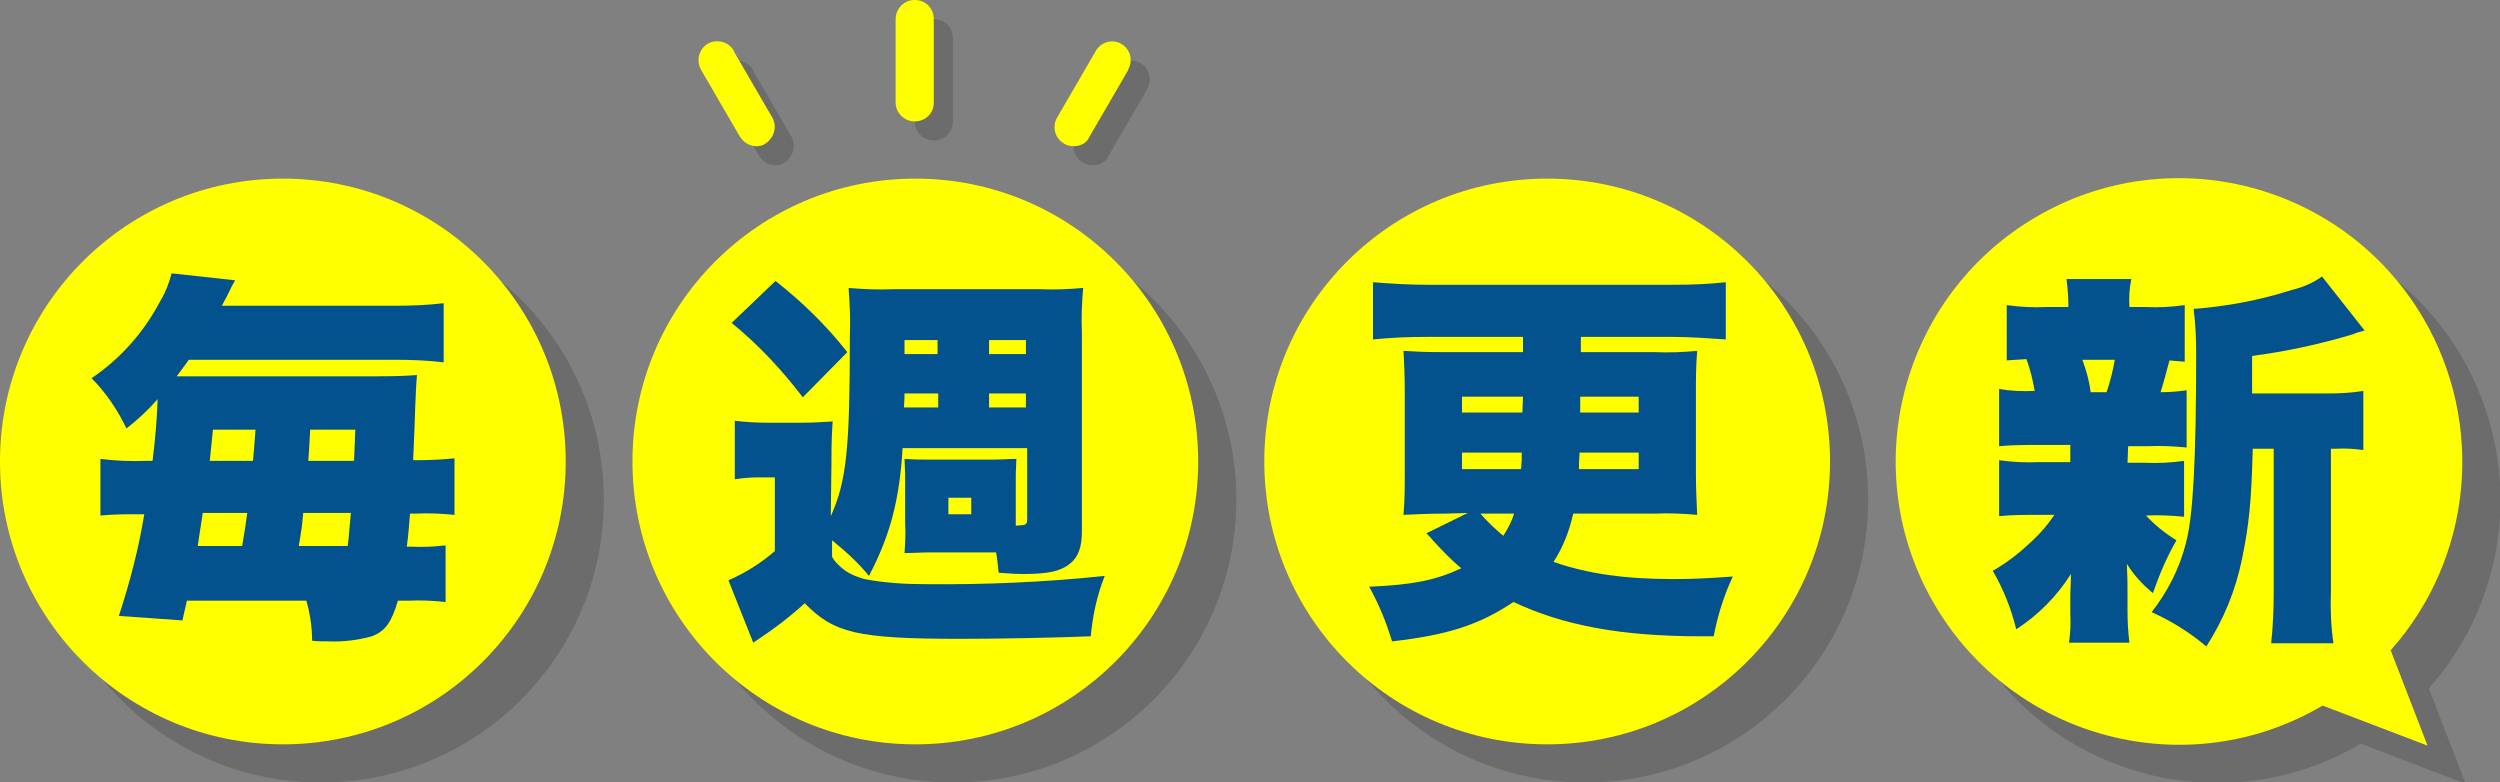 <?xml version="1.0" encoding="utf-8"?>
<!-- Generator: Adobe Illustrator 27.8.1, SVG Export Plug-In . SVG Version: 6.00 Build 0)  -->
<svg version="1.1" id="グループ_1467" xmlns="http://www.w3.org/2000/svg" xmlns:xlink="http://www.w3.org/1999/xlink" x="0px"
	 y="0px" viewBox="0 0 393.3 123.1" style="enable-background:new 0 0 393.3 123.1;" xml:space="preserve">
<rect x="0" y="0" width="393.3" height="123.1" fill="#808080" stroke="none"/>
<style type="text/css">
	.st0{opacity:0.16;}
	.st1{fill:#FFFF00;}
	.st2{fill:#03518D;}
</style>
<g transform="matrix(1, 0, 0, 1, 0, 0)">
	<g class="st0">
		<path id="パス_755-2_00000028303505686448557530000009530682479647740584_" d="M95,78.6c0,24.6-19.9,44.5-44.5,44.5
			S6,103.2,6,78.6s19.9-44.5,44.5-44.5h0C75.1,34.1,95,54,95,78.6"/>
	</g>
	<g>
		<g>
			<path id="パス_755-2_00000165218830542392926560000006231596038158642344_" class="st1" d="M89,72.6
				c0,24.6-19.9,44.5-44.5,44.5S0,97.2,0,72.6s19.9-44.5,44.5-44.5h0C69.1,28.1,89,48,89,72.6"/>
		</g>
	</g>
</g>
<path id="パス_756" class="st2" d="M24,72.5c0.4-3.2,0.7-6.5,0.8-9.7c-1.5,1.7-3.1,3.2-4.9,4.6c-1.4-2.9-3.2-5.6-5.5-7.9
	c4.6-3.1,8.3-7.3,10.9-12.3c0.8-1.3,1.3-2.7,1.7-4.2l10,1.1c-0.5,0.8-0.9,1.7-1.3,2.5c-0.3,0.5-0.4,0.8-0.8,1.5h27.4
	c2.5,0,5-0.1,7.5-0.4V57c-2.5-0.3-5-0.4-7.5-0.4H29.7c-0.9,1.3-1.2,1.6-1.9,2.6h31.7c3,0,4.9-0.1,6.1-0.2c-0.1,1.2-0.2,2.4-0.4,8.6
	c0,0.6-0.1,1.6-0.2,4.8h0.6c2,0,4-0.1,5.9-0.3V81c-2-0.2-4.1-0.3-6.1-0.2h-0.9c-0.2,2.2-0.2,3-0.5,5.2h0.7c1.8,0.1,3.6,0,5.4-0.2
	v8.9c-2-0.2-3.9-0.3-5.9-0.2h-1.6c-1,3.4-2,4.8-4.1,5.6c-2.2,0.6-4.5,0.9-6.8,0.8c-0.9,0-1.7,0-2.6-0.1c0-2.1-0.3-4.2-0.9-6.3H29.4
	l-0.7,3.1l-10-0.7c1.7-5.2,3.1-10.5,4-16H22c-2.1,0-4.1,0-6.2,0.2v-8.9c2.4,0.3,4.8,0.4,7.2,0.3L24,72.5z M38.1,85.9
	c0.5-3,0.5-3,0.8-5.2h-7c-0.4,2.7-0.5,3.3-0.8,5.2H38.1z M39.8,72.5c0.1-1,0.1-1,0.4-4.9h-6.7L33,72.5H39.8z M54.7,85.9
	c0.2-1.4,0.2-2.1,0.5-5.2h-7.5c-0.2,2.2-0.2,2.2-0.7,5.2H54.7z M55.7,72.5c0.1-2.5,0.1-2.5,0.2-4.9h-7.1c-0.2,3.6-0.2,3.6-0.3,4.9
	H55.7z"/>
<g transform="matrix(1, 0, 0, 1, 0, 0)">
	<g class="st0">
		<path id="パス_757-2_00000006693511613142434360000010328482652076410244_" d="M194.5,78.6c0,24.6-19.9,44.5-44.5,44.5
			c-24.6,0-44.5-19.9-44.5-44.5s19.9-44.5,44.5-44.5S194.5,54,194.5,78.6L194.5,78.6"/>
	</g>
	<g>
		<g>
			<path id="パス_757-2_00000113321434078306053010000010787616060521587644_" class="st1" d="M188.5,72.6
				c0,24.6-19.9,44.5-44.5,44.5c-24.6,0-44.5-19.9-44.5-44.5s19.9-44.5,44.5-44.5S188.5,48,188.5,72.6L188.5,72.6"/>
		</g>
	</g>
</g>
<path id="パス_758" class="st2" d="M130.7,81.2c2.5-5.5,3-10.7,3-28.3c0.1-2.5,0-5.1-0.2-7.6c2.3,0.2,4.7,0.3,7,0.2h23.1
	c2.3,0.1,4.5,0,6.8-0.2c-0.2,2.3-0.3,4.7-0.2,7v31.4c0,2.4-0.6,4-1.9,5c-1.5,1.2-3.5,1.6-7.3,1.6c-0.9,0-1.3,0-3.9-0.2
	c-0.1-1.1-0.2-2.2-0.4-3.2h-10.5c-1.2,0-2.1,0.1-3.9,0.1c0.1-1.5,0.2-3.1,0.1-4.6V76c0-1.5,0-1.8-0.1-3.8c1.6,0.1,2.1,0.1,3.3,0.1
	h10.9c1.2,0,2.1-0.1,3.4-0.1c-0.1,1.8-0.1,2.4-0.1,3.8v6.7c1.7-0.1,1.8-0.1,1.8-1.2v-11h-19.6c-0.5,8.3-2,13.8-5.3,20.1
	c-1.7-2.1-3.7-3.9-5.8-5.6v2.6c0.5,0.9,1.3,1.6,2.1,2.2c0.9,0.6,1.9,1,3,1.3c3.1,0.6,6.3,0.8,9.5,0.8c9.4,0.1,18.9-0.3,28.3-1.3
	c-1.2,3-1.9,6.2-2.2,9.5c-4.9,0.2-13.8,0.4-20.4,0.4c-16.4,0-20-0.9-24.6-5.6c-2.5,2.3-5.2,4.3-8.1,6.2l-3.9-9.8
	c2.7-1.2,5.1-2.7,7.3-4.6V75.1h-2.5c-1.3,0-2.5,0.1-3.8,0.3v-9.2c1.7,0.2,3.4,0.3,5,0.3h5.8c1.5,0,3-0.1,4.6-0.2
	c-0.1,1.5-0.2,2.6-0.2,6.9L130.7,81.2z M122,44.2c4.2,3.3,8,7,11.3,11.2l-7,7.1c-3.3-4.3-7-8.3-11.2-11.7L122,44.2z M147.6,61.9
	h-5.3c0,0.8,0,0.8-0.1,2.2h5.4L147.6,61.9z M147.5,53.5h-5.2v2.2h5.2V53.5z M149.2,80.9h3.6v-2.6h-3.6V80.9z M161.4,53.5h-5.8v2.2
	h5.8V53.5z M161.4,61.9h-5.8v2.2h5.8V61.9z"/>
<g transform="matrix(1, 0, 0, 1, 0, 0)">
	<g class="st0">
		<path id="パス_759-2_00000075163733644002073420000003923695244411363737_" d="M293.9,78.6c0,24.6-19.9,44.5-44.5,44.5
			c-24.6,0-44.5-19.9-44.5-44.5s19.9-44.5,44.5-44.5l0,0C274,34.1,293.9,54,293.9,78.6"/>
	</g>
	<g>
		<g>
			<path id="パス_759-2_00000062162989870622198600000013747840376324924597_" class="st1" d="M287.9,72.6
				c0,24.6-19.9,44.5-44.5,44.5c-24.6,0-44.5-19.9-44.5-44.5s19.9-44.5,44.5-44.5l0,0C268,28.1,287.9,48,287.9,72.6"/>
		</g>
	</g>
</g>
<path id="パス_760" class="st2" d="M227.5,80.8c-2.7,0-4.6,0.1-6.7,0.2c0.2-2.3,0.2-4.7,0.2-6.5V61.7c0-2.7-0.1-4.4-0.2-6.5
	c1.8,0.1,2.9,0.2,6.7,0.2h12.1V53h-15c-3.1,0-5.6,0.1-8.6,0.4v-9c2.7,0.2,5.2,0.4,8.6,0.4h38.4c3.1,0,5.8-0.1,8.5-0.4v9
	c-2.9-0.2-5.6-0.4-8.5-0.4h-14.3v2.4h11.7c2.2,0.1,4.4,0,6.6-0.2c-0.2,2.4-0.2,4.4-0.2,6.6v12.8c0,2.2,0.1,4,0.2,6.4
	c-2.2-0.2-4.4-0.3-6.6-0.2h-12.9c-0.6,2.7-1.6,5.3-3.1,7.6c5.5,1.9,11.3,2.7,18.9,2.7c3,0,5.1-0.1,9.3-0.4c-1.4,3-2.4,6.2-3,9.4
	h-2.1c-12.4,0-21.6-1.7-29.4-5.4c-5.4,3.6-10.3,5.2-19.1,6.2c-0.9-3-2.1-5.9-3.6-8.6c6.9-0.3,10.4-1,14.5-2.9
	c-1.6-1.3-3-2.8-4.4-4.3c-0.3-0.4-0.7-0.8-1.1-1.2l6.5-3.2L227.5,80.8z M230,62.4v2.5h9.5l0.1-2.5H230z M230,71.2v2.6h9.3
	c0.1-1.3,0.1-1.3,0.1-2.6H230z M232.9,80.8c1.1,1.3,2.3,2.4,3.6,3.5c0.7-1.1,1.3-2.2,1.7-3.5H232.9z M248.5,71.2
	c-0.1,1.8-0.1,1.8-0.1,2.6h9.4v-2.6H248.5z M248.6,64.9h9.2v-2.5h-9.2V64.9z"/>
<g id="合体_32">
	<g class="st0">
		<path d="M371.4,117c-21.2,12.5-48.5,5.4-61-15.8c-12.5-21.2-5.4-48.5,15.8-61s48.5-5.4,61,15.8c9.8,16.7,7.8,37.8-5.1,52.3l5.8,15
			L371.4,117z"/>
	</g>
	<g>
		<path class="st1" d="M365.4,111c-21.2,12.5-48.5,5.4-61-15.8c-12.5-21.2-5.4-48.5,15.8-61s48.5-5.4,61,15.8
			c9.8,16.7,7.8,37.8-5.1,52.3l5.8,15L365.4,111z"/>
	</g>
</g>
<path id="パス_762" class="st2" d="M334.7,72.8h2.7c2.1,0.1,4.1,0,6.2-0.3v8.8c-2-0.2-4-0.3-6-0.2c1.4,1.5,3,2.8,4.8,3.9
	c-1.5,2.6-2.7,5.4-3.7,8.3c-1.6-1.3-3-2.8-4.1-4.6c0.1,2.2,0.1,3.2,0.1,4v3.5c0,1.6,0.1,3.3,0.3,4.9h-9.5c0.2-1.5,0.3-3,0.2-4.5v-3
	c0-0.9,0.1-1.8,0.1-3.3c-2.2,3.5-5.2,6.5-8.6,8.7c-0.8-3.2-2-6.3-3.7-9.2c2.3-1.3,4.3-2.9,6.2-4.7c1.3-1.2,2.5-2.6,3.5-4.1h-2.6
	c-2,0-4.1,0-6.1,0.2v-8.8c2.1,0.3,4.2,0.4,6.3,0.3h4.9v-2.7h-5.1c-2,0-4.1,0-6.1,0.2v-9c1.8,0.3,3.7,0.4,5.6,0.3
	c-0.3-1.7-0.7-3.4-1.3-5c-1.4,0.1-1.9,0.1-3.1,0.2V48c2.1,0.3,4.2,0.4,6.3,0.3h3.4c0-1.5-0.1-2.9-0.3-4.4h10.2
	c-0.3,1.4-0.4,2.9-0.3,4.4h2.5c2.1,0.1,4.1,0,6.2-0.3v8.9c-1.1-0.1-1.5-0.1-2.4-0.2c-0.3,1.2-1.1,4.1-1.4,5c1.4,0,2.7-0.1,4.1-0.3v9
	c-2.1-0.2-4.1-0.3-6.2-0.2h-3L334.7,72.8z M331.4,61.7c0.6-1.7,1-3.4,1.3-5.1h-5.1c0.6,1.6,1.1,3.4,1.3,5.1H331.4z M366.3,61.9
	c1.8,0,3.7-0.1,5.5-0.4v9.3c-1.5-0.2-2.9-0.3-4.4-0.2h-0.7V93c-0.1,2.7,0,5.5,0.4,8.2h-9.8c0.3-2.7,0.4-5.5,0.4-8.2V70.6h-3.3
	c-0.2,8.3-0.6,12.1-1.7,17.4c-1,4.9-2.9,9.5-5.6,13.7c-2.6-2.2-5.5-4-8.6-5.4c2.5-3.2,4.4-6.9,5.4-10.9c1.1-4.1,1.6-12.8,1.6-29.8
	c0-2.3-0.1-4.7-0.4-7c5.3-0.4,10.5-1.4,15.5-3c1.7-0.4,3.3-1.1,4.7-2.1L372,52c-1.1,0.3-1.1,0.3-2.2,0.7c-5.1,1.5-10.2,2.6-15.5,3.3
	v5.9L366.3,61.9z"/>
<g>
	<g class="st0">
		<path id="パス_764-2_00000089572141369191694140000018083350456529201850_" d="M146.9,22.1c-1.6,0-3-1.3-3-3v0V6
			c0-1.6,1.3-3,3-3s3,1.3,3,3v13.2C149.9,20.8,148.6,22.1,146.9,22.1L146.9,22.1"/>
		<path id="パス_765-2_00000084501701841370924650000004156096870368611215_" d="M122,26c-1.1,0-2-0.6-2.6-1.5L113.3,14
			c-0.8-1.4-0.4-3.2,1-4.1c1.4-0.8,3.2-0.4,4.1,1c0,0,0,0,0,0.1l6.1,10.5c0.8,1.4,0.3,3.2-1.1,4.1C123,25.9,122.5,26,122,26"/>
		<path id="パス_766-2_00000020360721163228968800000016165556187988980121_" d="M171.9,26c-1.6,0-3-1.3-3-3c0-0.5,0.1-1,0.4-1.5
			l6.1-10.5c0.8-1.4,2.6-1.9,4-1.1c1.4,0.8,1.9,2.6,1.1,4c0,0,0,0.1,0,0.1l-6.1,10.5C174,25.5,173,26,171.9,26"/>
	</g>
	<g>
		<g>
			<g transform="matrix(1, 0, 0, 1, 0, 0)">
				<path id="パス_764-2_00000088850975898268614650000008830436159028143498_" class="st1" d="M143.9,19.1c-1.6,0-3-1.3-3-3v0V3
					c0-1.6,1.3-3,3-3s3,1.3,3,3v13.2C146.9,17.8,145.6,19.1,143.9,19.1L143.9,19.1"/>
			</g>
			<g transform="matrix(1, 0, 0, 1, 0, 0)">
				<path id="パス_765-2_00000110443073254414713950000002805660277768019584_" class="st1" d="M119,23c-1.1,0-2-0.6-2.6-1.5
					L110.3,11c-0.8-1.4-0.4-3.2,1-4.1c1.4-0.8,3.2-0.4,4.1,1c0,0,0,0,0,0.1l6.1,10.5c0.8,1.4,0.3,3.2-1.1,4.1
					C120,22.9,119.5,23,119,23"/>
			</g>
			<g transform="matrix(1, 0, 0, 1, 0, 0)">
				<path id="パス_766-2_00000034803483509449216680000004599648437580457350_" class="st1" d="M168.9,23c-1.6,0-3-1.3-3-3
					c0-0.5,0.1-1,0.4-1.5l6.1-10.5c0.8-1.4,2.6-1.9,4-1.1c1.4,0.8,1.9,2.6,1.1,4c0,0,0,0.1,0,0.1l-6.1,10.5
					C171,22.5,170,23,168.9,23"/>
			</g>
		</g>
	</g>
</g>
</svg>
